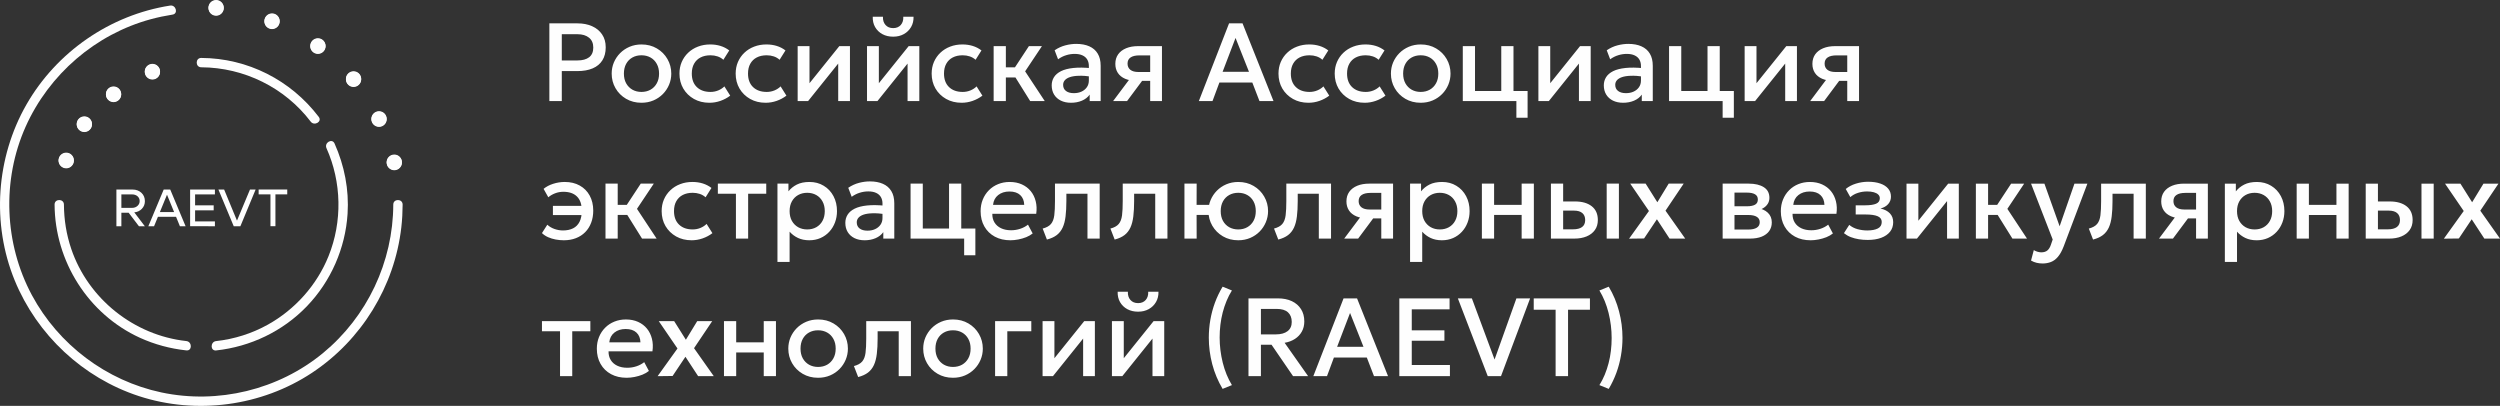 <?xml version="1.0" encoding="UTF-8"?> <svg xmlns="http://www.w3.org/2000/svg" xmlns:xlink="http://www.w3.org/1999/xlink" xmlns:xodm="http://www.corel.com/coreldraw/odm/2003" xml:space="preserve" width="1837.07mm" height="298.249mm" version="1.1" style="shape-rendering:geometricPrecision; text-rendering:geometricPrecision; image-rendering:optimizeQuality; fill-rule:evenodd; clip-rule:evenodd" viewBox="0 0 42607.52 6917.33"><rect x="0" y="0" width="42607.52" height="6917.33" fill="#333333" stroke="none"/> <defs> <style type="text/css"> .fil0 {fill:#FEFEFE;fill-rule:nonzero} </style> </defs> <g id="Слой_x0020_1">  <g id="_1639412423504"> <path class="fil0" d="M2250.97 3313.24l-182.33 0 0 229.48 182.33 0c37,0 67.54,-11.48 92.42,-33.81 24.82,-22.27 37,-49.71 37,-82.86 0,-32.49 -12.17,-59.93 -37,-81.62 -24.23,-20.38 -54.84,-31.2 -92.42,-31.2zm37.57 305.95l180.44 237.15 -100.71 0 -175.93 -230.78 -123.7 0 0 230.78 -84.73 0 0 -625.93 275.98 0c60.56,0 110.93,18.49 150.45,55.42 39.46,37 59.27,84.81 59.27,142.84 0,51 -17.19,94.31 -51.64,130.01 -34.4,35.68 -77.78,56.08 -129.43,60.5z"></path> <path class="fil0" d="M2663.34 3614.78l363.98 0 0 79.65 -363.98 0 0 -79.65zm-37.59 240.94l-97.5 0 261.98 -625.96 110.93 0 261.98 625.96 -96.92 0 -219.9 -537.38 -220.56 537.38z"></path> <polygon class="fil0" points="3325.01,3500.03 3641.75,3500.03 3641.75,3584.18 3325.01,3584.18 3325.01,3772.8 3662.79,3772.8 3662.79,3855.72 3240.2,3855.66 3240.2,3229.78 3662.79,3229.78 3662.79,3312.62 3325.01,3312.62 "></polygon> <polygon class="fil0" points="4260.7,3229.74 4356.98,3229.74 4096.9,3855.7 3983.42,3855.7 3722.1,3229.74 3819.62,3229.74 4038.92,3760.07 "></polygon> <polygon class="fil0" points="4895.58,3229.74 4895.58,3312.6 4694.18,3312.6 4694.18,3855.04 4609.37,3855.04 4609.37,3312.6 4407.98,3312.6 4407.98,3229.74 "></polygon> <path class="fil0" d="M6702.64 3486c-3.21,977.16 -443.65,1909.7 -1197.7,2531.15 -759.81,626.59 -1791.08,875.16 -2753.58,671.22 -937.62,-198.86 -1754.15,-814 -2207.36,-1657.31 -471.72,-877.69 -514.37,-1960.02 -107.74,-2870.88 399.02,-892.99 1191.96,-1578.21 2137.27,-1833.79 121.09,-32.51 243.47,-58.05 367.76,-77.78 100.69,-15.96 58.03,-169.56 -42.1,-153.58 -1021.77,159.32 -1935.16,789.67 -2448.93,1687.19 -517.56,903.87 -595.33,2030.77 -200.1,2995.82 381.17,929.33 1162.02,1660.47 2117.47,1972.79 981.59,320.61 2087.53,172.74 2948.66,-396.47 844.54,-558.4 1408.02,-1473.68 1523.39,-2479.49 14.64,-128.78 21.68,-258.19 22.33,-387.55 0,-103.96 -159.38,-103.96 -159.38,-1.32z"></path> <path class="fil0" d="M3175.83 5812.53c-891.12,-96.92 -1671.29,-718.37 -1960.7,-1568.05 -83.49,-244.79 -124.27,-500.39 -125.57,-758.5 -0.58,-102.66 -159.97,-102.66 -159.32,0 4.42,964.37 572.98,1868.26 1453.88,2270.47 251.8,114.77 516.96,185.52 791.71,215.46 102,11.47 101.34,-147.92 0,-159.38z"></path> <path class="fil0" d="M5564.22 2525.44c259.45,579.44 272.2,1251.89 35.04,1840.19 -198.2,492.74 -570.45,908.95 -1033.88,1167.08 -271.48,151.11 -573,246.66 -882.11,280.47 -100.7,10.82 -102.02,170.21 0,159.4 585.75,-63.77 1135.23,-325.75 1545.06,-750.89 409.9,-425.2 657.22,-987.96 695.44,-1576.98 26.69,-412.37 -53.61,-822.93 -221.85,-1198.94 -42.08,-94.39 -179.12,-13.43 -137.7,79.67z"></path> <path class="fil0" d="M3429.54 1146.68c729.19,3.85 1423.32,344.83 1865.73,926.16 61.16,80.31 199.5,1.3 137.62,-80.31 -477.37,-627.85 -1212.94,-1001.33 -2003.35,-1005.17 -102.66,-0.66 -102.66,158.66 0,159.32z"></path> <path class="fil0" d="M1258.5 2738.94c0,-71.83 -58.2,-130.01 -130.01,-130.01 -71.83,0 -130.01,58.18 -130.01,130.01 0,71.81 58.18,130.01 130.01,130.01 71.81,0 130.01,-58.2 130.01,-130.01z"></path> <path class="fil0" d="M1567.64 2120.66c0,-71.81 -58.18,-129.99 -130.01,-129.99 -71.81,0 -129.99,58.18 -129.99,129.99 0,71.83 58.18,130.01 129.99,130.01 71.83,0 130.01,-58.18 130.01,-130.01z"></path> <path class="fil0" d="M2065.45 1610.73c0,-71.83 -58.18,-130.01 -130.01,-130.01 -71.81,0 -129.99,58.18 -129.99,130.01 0,71.81 58.18,130.01 129.99,130.01 71.83,0 130.01,-58.2 130.01,-130.01z"></path> <path class="fil0" d="M2727.75 1225.73c0,-71.83 -58.18,-130.01 -130.01,-130.01 -71.81,0 -130.01,58.18 -130.01,130.01 0,71.81 58.2,130.01 130.01,130.01 71.83,0 130.01,-58.2 130.01,-130.01z"></path> <path class="fil0" d="M3813.24 138.3c0,-71.83 -58.18,-130.01 -130.01,-130.01 -71.81,0 -130.01,58.18 -130.01,130.01 0,71.81 58.2,130.01 130.01,130.01 71.83,0 130.01,-58.2 130.01,-130.01z"></path> <path class="fil0" d="M4766.16 365.87c0,-71.83 -58.18,-130.01 -130.01,-130.01 -71.81,0 -129.99,58.18 -129.99,130.01 0,71.81 58.18,130.01 129.99,130.01 71.83,0 130.01,-58.2 130.01,-130.01z"></path> <path class="fil0" d="M5548.29 789.1c0,-71.81 -58.18,-130.01 -130.01,-130.01 -71.81,0 -130.01,58.2 -130.01,130.01 0,71.83 58.2,130.01 130.01,130.01 71.83,0 130.01,-58.18 130.01,-130.01z"></path> <path class="fil0" d="M6155.73 1352.6c0,-71.83 -58.18,-130.01 -130.01,-130.01 -71.81,0 -129.99,58.18 -129.99,130.01 0,71.81 58.18,130.01 129.99,130.01 71.83,0 130.01,-58.2 130.01,-130.01z"></path> <path class="fil0" d="M6589.82 2032.72c0,-71.83 -58.2,-130.01 -130.01,-130.01 -71.83,0 -130.01,58.18 -130.01,130.01 0,71.81 58.18,129.99 130.01,129.99 71.81,0 130.01,-58.18 130.01,-129.99z"></path> <path class="fil0" d="M6849.88 2771.45c0,-71.81 -58.2,-130.01 -130.01,-130.01 -71.83,0 -130.01,58.2 -130.01,130.01 0,71.83 58.18,130.01 130.01,130.01 71.81,0 130.01,-58.18 130.01,-130.01z"></path> <path class="fil0" d="M1258.5 2731.31c0,-71.83 -58.2,-130.01 -130.01,-130.01 -71.83,0 -130.01,58.18 -130.01,130.01 0,71.81 58.18,129.99 130.01,129.99 71.81,0 130.01,-58.18 130.01,-129.99z"></path> <path class="fil0" d="M1567.64 2113.01c0,-71.83 -58.18,-130.01 -130.01,-130.01 -71.81,0 -129.99,58.18 -129.99,130.01 0,71.81 58.18,130.01 129.99,130.01 71.83,0 130.01,-58.2 130.01,-130.01z"></path> <path class="fil0" d="M2065.45 1603.08c0,-71.81 -58.18,-129.99 -130.01,-129.99 -71.81,0 -129.99,58.18 -129.99,129.99 0,71.83 58.18,130.01 129.99,130.01 71.83,0 130.01,-58.18 130.01,-130.01z"></path> <path class="fil0" d="M2727.75 1218.1c0,-71.83 -58.18,-130.01 -130.01,-130.01 -71.81,0 -130.01,58.18 -130.01,130.01 0,71.81 58.2,129.99 130.01,129.99 71.83,0 130.01,-58.18 130.01,-129.99z"></path> <path class="fil0" d="M3813.24 130.01c0,-71.83 -58.18,-130.01 -130.01,-130.01 -71.81,0 -130.01,58.18 -130.01,130.01 0,71.81 58.2,130.01 130.01,130.01 71.83,0 130.01,-58.2 130.01,-130.01z"></path> <path class="fil0" d="M4766.16 358.24c0,-71.83 -58.18,-130.01 -130.01,-130.01 -71.81,0 -129.99,58.18 -129.99,130.01 0,71.81 58.18,129.99 129.99,129.99 71.83,0 130.01,-58.18 130.01,-129.99z"></path> <path class="fil0" d="M5548.29 781.47c0,-71.81 -58.18,-130.01 -130.01,-130.01 -71.81,0 -130.01,58.2 -130.01,130.01 0,71.83 58.2,130.01 130.01,130.01 71.83,0 130.01,-58.18 130.01,-130.01z"></path> <path class="fil0" d="M6155.73 1344.31c0,-71.83 -58.18,-130.01 -130.01,-130.01 -71.81,0 -129.99,58.18 -129.99,130.01 0,71.81 58.18,130.01 129.99,130.01 71.83,0 130.01,-58.2 130.01,-130.01z"></path> <path class="fil0" d="M6589.82 2025.05c0,-71.83 -58.2,-130.01 -130.01,-130.01 -71.83,0 -130.01,58.18 -130.01,130.01 0,71.81 58.18,130.01 130.01,130.01 71.81,0 130.01,-58.2 130.01,-130.01z"></path> <path class="fil0" d="M6849.88 2763.8c0,-71.83 -58.2,-130.01 -130.01,-130.01 -71.83,0 -130.01,58.18 -130.01,130.01 0,71.81 58.18,130.01 130.01,130.01 71.81,0 130.01,-58.2 130.01,-130.01z"></path> <path class="fil0" d="M9362.73 1722.93l0 -1324.85 479.72 0c93.9,0 177.06,16.1 249.51,48.84 72.43,32.18 128.78,78.87 169.56,140.05 41.32,60.62 61.72,133.61 61.72,218.93 0,87.46 -18.8,161.5 -56.88,222.14 -37.57,60.09 -92.29,105.7 -164.75,136.84 -72.43,31.11 -159.89,46.68 -263.46,46.68l-263.48 0 0 511.37 -211.94 0zm211.94 -692.75l266.15 0c85.86,0 152.41,-18.24 199.62,-54.19 47.22,-36.48 70.83,-91.76 70.83,-165.28 0,-73.5 -24.14,-129.31 -72.99,-168.49 -48.29,-39.15 -113.74,-59.02 -195.84,-59.02l-267.78 0 0 446.98zm1357.22 721.19c-97.66,0 -185.13,-22.54 -261.87,-67.62 -76.73,-45.08 -136.82,-105.17 -180.29,-180.83 -43.45,-75.66 -64.92,-158.29 -64.92,-248.45 0,-67.08 12.34,-129.85 37.04,-189.42 25.21,-59.56 60.62,-112.67 106.24,-158.82 45.61,-46.15 99.8,-82.63 161.52,-108.93 61.69,-26.28 129.85,-39.71 203.37,-39.71 98.2,0 185.13,22.54 261.85,67.62 76.73,45.08 136.84,105.17 180.29,180.83 43.47,75.66 65.48,158.29 65.48,248.44 0,65.99 -12.36,129.31 -37.57,189.43 -25.21,59.56 -60.09,112.67 -105.7,158.82 -45.61,46.15 -99.27,82.65 -160.98,108.93 -61.72,26.3 -129.85,39.71 -204.44,39.71zm0 -184.59c58.49,0 110,-12.87 155.08,-38.11 45.06,-25.75 80.47,-61.7 106.24,-108.38 26.28,-46.68 39.18,-101.96 39.18,-165.82 0,-63.85 -12.89,-119.13 -39.18,-165.81 -25.77,-47.22 -61.18,-83.16 -106.24,-108.38 -45.08,-25.23 -96.59,-38.11 -155.08,-38.11 -57.95,0 -109.47,12.87 -154.55,38.11 -45.08,25.21 -80.49,61.16 -106.24,108.38 -25.23,46.68 -38.11,101.96 -38.11,165.81 0,63.86 12.87,119.13 38.64,165.82 26.28,46.68 61.7,82.63 106.77,108.38 45.08,25.23 96.06,38.11 153.48,38.11zm1158.17 184.59c-98.2,0 -186.19,-21.47 -263.46,-64.92 -76.73,-43.48 -137.38,-102.5 -181.38,-177.08 -43.45,-74.59 -65.46,-159.91 -65.46,-254.88 0,-71.89 12.87,-137.91 38.64,-198 26.28,-60.65 62.79,-113.23 110,-157.75 47.22,-45.08 103.03,-79.96 166.88,-104.1 63.85,-24.7 133.61,-37.04 208.73,-37.04 63.32,0 121.81,8.6 175.46,25.23 54.19,16.62 103.56,41.85 149.18,76.73l-100.36 159.36c-28.98,-26.28 -62.23,-45.61 -99.8,-57.95 -37.55,-12.34 -77.26,-18.78 -119.65,-18.78 -65.48,0 -121.83,12.34 -169.58,37.04 -47.22,24.14 -83.7,59.56 -110,106.24 -26.28,46.68 -39.18,102.5 -39.18,167.95 0,98.2 28.44,174.93 85.33,230.2 57.42,55.26 135.23,83.17 233.43,83.17 46.68,0 90.67,-8.58 131.99,-25.75 41.87,-17.71 76.75,-40.25 104.63,-68.69l99.29 157.76c-49.91,38.11 -105.19,67.62 -166.35,89.07 -61.18,21.47 -123.97,32.2 -188.35,32.2zm958.1 0c-98.2,0 -186.19,-21.47 -263.46,-64.92 -76.73,-43.48 -137.37,-102.5 -181.38,-177.08 -43.45,-74.59 -65.46,-159.91 -65.46,-254.88 0,-71.89 12.87,-137.91 38.64,-198 26.28,-60.65 62.78,-113.23 110,-157.75 47.22,-45.08 103.03,-79.96 166.88,-104.1 63.86,-24.7 133.61,-37.04 208.74,-37.04 63.32,0 121.81,8.6 175.46,25.23 54.19,16.62 103.56,41.85 149.18,76.73l-100.36 159.36c-28.98,-26.28 -62.23,-45.61 -99.8,-57.95 -37.55,-12.34 -77.26,-18.78 -119.65,-18.78 -65.48,0 -121.83,12.34 -169.58,37.04 -47.22,24.14 -83.7,59.56 -110,106.24 -26.28,46.68 -39.18,102.5 -39.18,167.95 0,98.2 28.44,174.93 85.32,230.2 57.42,55.26 135.23,83.17 233.43,83.17 46.68,0 90.67,-8.58 131.99,-25.75 41.87,-17.71 76.75,-40.25 104.64,-68.69l99.29 157.76c-49.91,38.11 -105.19,67.62 -166.35,89.07 -61.18,21.47 -123.97,32.2 -188.35,32.2zm546.27 -28.44l0 -936.89 201.76 0 0 632.1 508.16 -632.1 181.36 0 0 936.89 -200.16 0 0 -639.61 -513.51 639.61 -177.62 0zm1182.11 0l0 -936.89 201.76 0 0 632.1 508.16 -632.1 181.36 0 0 936.89 -200.16 0 0 -639.61 -513.51 639.61 -177.62 0zm445.91 -1097.88c-70.29,0 -131.47,-14.48 -184.59,-43.45 -53.12,-28.98 -93.9,-69.22 -123.41,-120.2 -28.98,-50.98 -42.38,-110 -40.24,-175.99l173.86 0c-2.69,57.95 12.34,104.63 44.01,140.58 31.65,35.41 75.12,53.12 130.38,53.12 54.74,0 97.66,-17.71 129.31,-53.12 31.67,-35.95 46.15,-82.63 42.94,-140.58l174.93 0c1.6,65.46 -12.34,123.94 -41.85,174.93 -29.51,50.98 -70.29,91.23 -123.43,120.74 -52.58,29.51 -113.21,43.99 -181.89,43.99zm1166.01 1126.32c-98.2,0 -186.19,-21.47 -263.46,-64.92 -76.73,-43.48 -137.37,-102.5 -181.38,-177.08 -43.45,-74.59 -65.46,-159.91 -65.46,-254.88 0,-71.89 12.87,-137.91 38.64,-198 26.28,-60.65 62.79,-113.23 110,-157.75 47.22,-45.08 103.03,-79.96 166.88,-104.1 63.86,-24.7 133.61,-37.04 208.73,-37.04 63.32,0 121.81,8.6 175.46,25.23 54.19,16.62 103.56,41.85 149.18,76.73l-100.36 159.36c-28.98,-26.28 -62.23,-45.61 -99.8,-57.95 -37.55,-12.34 -77.26,-18.78 -119.65,-18.78 -65.48,0 -121.83,12.34 -169.58,37.04 -47.22,24.14 -83.7,59.56 -110,106.24 -26.28,46.68 -39.18,102.5 -39.18,167.95 0,98.2 28.44,174.93 85.33,230.2 57.42,55.26 135.23,83.17 233.43,83.17 46.68,0 90.67,-8.58 131.99,-25.75 41.87,-17.71 76.75,-40.25 104.63,-68.69l99.29 157.76c-49.91,38.11 -105.19,67.62 -166.35,89.07 -61.18,21.47 -123.97,32.2 -188.35,32.2zm1169.26 -28.44l-310.7 -497.96 288.69 -438.94 222.14 0 -286.53 429.81 334.84 507.09 -248.44 0zm-622.99 0l0 -936.89 208.2 0 0 361.67 282.25 0 0 172.23 -282.25 0 0 402.99 -208.2 0zm1316.81 28.44c-64.92,0 -122.34,-12.34 -171.72,-36.48 -48.82,-24.16 -87.46,-58.49 -114.83,-103.03 -27.35,-44.54 -40.78,-97.13 -40.78,-157.75 0,-50.98 12.89,-97.13 38.64,-138.44 25.77,-41.31 66.01,-75.66 120.2,-103.03 54.72,-27.37 125.01,-45.08 210.87,-54.21 85.86,-9.11 188.89,-8.04 309.63,4.3l3.74 143.81c-85.84,-12.34 -159.89,-17.17 -221.61,-15.03 -61.69,1.62 -112.14,9.66 -151.85,23.07 -39.18,13.43 -68.15,31.67 -86.93,54.21 -18.78,22.01 -27.91,47.75 -27.91,76.73 0,45.61 16.1,80.49 48.84,105.17 32.72,24.7 77.26,37.04 133.61,37.04 48.82,0 92.29,-8.6 130.38,-26.3 38.64,-17.71 69.22,-42.92 91.76,-75.12 22.54,-32.18 33.81,-70.29 33.81,-113.76l0 -248.98c0,-41.32 -9.13,-77.26 -26.84,-107.84 -17.71,-30.58 -44.54,-54.74 -80.49,-71.38 -35.95,-17.15 -80.49,-25.75 -134.14,-25.75 -49.36,0 -98.2,7.51 -145.95,22.54 -47.75,14.48 -93.9,37.55 -137.37,69.22l-58.49 -153.48c58.49,-39.69 119.67,-67.6 183.52,-84.24 63.85,-16.64 125.01,-24.68 184.06,-24.68 86.93,0 161.5,13.94 223.21,41.32 62.25,27.35 110,68.69 143.28,123.94 33.81,55.28 50.45,124.5 50.45,208.73l0 600.99 -187.28 0 0 -110.54c-31.65,44.54 -75.12,78.89 -131.45,103.03 -56.35,24.14 -119.13,35.95 -188.35,35.95zm719.03 -28.44l359.51 -479.72 45.61 134.15c-77.82,0.53 -143.81,-10.74 -199.09,-34.34 -54.72,-23.61 -96.57,-56.86 -125.01,-100.34 -28.44,-43.45 -42.94,-94.43 -42.94,-154.01 0,-63.85 16.1,-118.04 48.31,-163.12 32.19,-45.08 77.8,-79.4 136.29,-103.56 58.49,-24.14 127.17,-35.95 206.06,-35.95l404.06 0 0 936.89 -200.69 0 0 -779.14 -182.45 0c-67.06,0 -117.51,11.8 -151.85,35.43 -34.34,23.07 -51.51,57.95 -51.51,104.64 0,45.59 16.1,80.47 47.77,105.7 31.65,25.21 77.8,37.55 138.42,37.55l226.46 0 0 151.32 -164.75 0 -256.49 344.5 -237.71 0zm1461.14 0l515.13 -1324.85 229.67 0 528 1324.85 -239.31 0 -121.81 -316.06 -561.28 0 -117.51 316.06 -232.9 0zm405.13 -499.03l449.67 0 -229.11 -577.38 -220.56 577.38zm1462.76 527.47c-98.2,0 -186.19,-21.47 -263.46,-64.92 -76.73,-43.48 -137.37,-102.5 -181.38,-177.08 -43.45,-74.59 -65.46,-159.91 -65.46,-254.88 0,-71.89 12.87,-137.91 38.64,-198 26.28,-60.65 62.79,-113.23 110,-157.75 47.22,-45.08 103.03,-79.96 166.88,-104.1 63.85,-24.7 133.61,-37.04 208.73,-37.04 63.32,0 121.81,8.6 175.46,25.23 54.19,16.62 103.56,41.85 149.18,76.73l-100.36 159.36c-28.98,-26.28 -62.23,-45.61 -99.8,-57.95 -37.55,-12.34 -77.26,-18.78 -119.65,-18.78 -65.48,0 -121.83,12.34 -169.58,37.04 -47.22,24.14 -83.7,59.56 -110,106.24 -26.28,46.68 -39.18,102.5 -39.18,167.95 0,98.2 28.44,174.93 85.33,230.2 57.42,55.26 135.23,83.17 233.43,83.17 46.68,0 90.67,-8.58 131.99,-25.75 41.87,-17.71 76.75,-40.25 104.63,-68.69l99.29 157.76c-49.91,38.11 -105.19,67.62 -166.35,89.07 -61.18,21.47 -123.97,32.2 -188.36,32.2zm958.1 0c-98.2,0 -186.19,-21.47 -263.46,-64.92 -76.73,-43.48 -137.37,-102.5 -181.38,-177.08 -43.45,-74.59 -65.46,-159.91 -65.46,-254.88 0,-71.89 12.87,-137.91 38.64,-198 26.28,-60.65 62.78,-113.23 110,-157.75 47.22,-45.08 103.03,-79.96 166.89,-104.1 63.85,-24.7 133.61,-37.04 208.73,-37.04 63.32,0 121.81,8.6 175.46,25.23 54.19,16.62 103.56,41.85 149.18,76.73l-100.36 159.36c-28.98,-26.28 -62.23,-45.61 -99.8,-57.95 -37.55,-12.34 -77.26,-18.78 -119.65,-18.78 -65.48,0 -121.83,12.34 -169.58,37.04 -47.22,24.14 -83.7,59.56 -110,106.24 -26.28,46.68 -39.18,102.5 -39.18,167.95 0,98.2 28.44,174.93 85.32,230.2 57.42,55.26 135.23,83.17 233.43,83.17 46.68,0 90.67,-8.58 131.99,-25.75 41.87,-17.71 76.75,-40.25 104.63,-68.69l99.29 157.76c-49.91,38.11 -105.19,67.62 -166.35,89.07 -61.18,21.47 -123.97,32.2 -188.35,32.2zm954.89 0c-97.66,0 -185.12,-22.54 -261.87,-67.62 -76.73,-45.08 -136.82,-105.17 -180.29,-180.83 -43.45,-75.66 -64.92,-158.29 -64.92,-248.45 0,-67.08 12.34,-129.85 37.04,-189.42 25.21,-59.56 60.62,-112.67 106.24,-158.82 45.61,-46.15 99.8,-82.63 161.52,-108.93 61.69,-26.28 129.85,-39.71 203.37,-39.71 98.2,0 185.13,22.54 261.85,67.62 76.73,45.08 136.84,105.17 180.29,180.83 43.47,75.66 65.48,158.29 65.48,248.44 0,65.99 -12.36,129.31 -37.57,189.43 -25.21,59.56 -60.09,112.67 -105.7,158.82 -45.61,46.15 -99.27,82.65 -160.98,108.93 -61.71,26.3 -129.85,39.71 -204.44,39.71zm0 -184.59c58.49,0 110,-12.87 155.08,-38.11 45.06,-25.75 80.47,-61.7 106.24,-108.38 26.28,-46.68 39.18,-101.96 39.18,-165.82 0,-63.85 -12.89,-119.13 -39.18,-165.81 -25.77,-47.22 -61.18,-83.16 -106.24,-108.38 -45.08,-25.23 -96.59,-38.11 -155.08,-38.11 -57.95,0 -109.47,12.87 -154.55,38.11 -45.08,25.21 -80.49,61.16 -106.24,108.38 -25.23,46.68 -38.11,101.96 -38.11,165.81 0,63.86 12.87,119.13 38.64,165.82 26.28,46.68 61.69,82.63 106.77,108.38 45.08,25.23 96.06,38.11 153.47,38.11zm717.96 156.15l0 -936.89 208.2 0 0 764.64 447.51 0 0 -764.64 208.2 0 0 936.89 -863.91 0zm913.29 283.86l0 -283.86 -153.48 0 0 -172.25 344.5 0 0 456.11 -191.03 0zm375.08 -283.86l0 -936.89 201.76 0 0 632.1 508.16 -632.1 181.36 0 0 936.89 -200.16 0 0 -639.61 -513.51 639.61 -177.62 0zm1442.36 28.44c-64.92,0 -122.34,-12.34 -171.72,-36.48 -48.82,-24.16 -87.46,-58.49 -114.83,-103.03 -27.35,-44.54 -40.78,-97.13 -40.78,-157.75 0,-50.98 12.9,-97.13 38.64,-138.44 25.77,-41.31 66.01,-75.66 120.2,-103.03 54.72,-27.37 125.02,-45.08 210.87,-54.21 85.86,-9.11 188.89,-8.04 309.62,4.3l3.74 143.81c-85.84,-12.34 -159.89,-17.17 -221.61,-15.03 -61.69,1.62 -112.14,9.66 -151.85,23.07 -39.18,13.43 -68.15,31.67 -86.93,54.21 -18.78,22.01 -27.91,47.75 -27.91,76.73 0,45.61 16.1,80.49 48.84,105.17 32.72,24.7 77.26,37.04 133.61,37.04 48.82,0 92.29,-8.6 130.38,-26.3 38.64,-17.71 69.22,-42.92 91.76,-75.12 22.54,-32.18 33.81,-70.29 33.81,-113.76l0 -248.98c0,-41.32 -9.13,-77.26 -26.84,-107.84 -17.71,-30.58 -44.54,-54.74 -80.49,-71.38 -35.95,-17.15 -80.49,-25.75 -134.14,-25.75 -49.36,0 -98.2,7.51 -145.95,22.54 -47.75,14.48 -93.9,37.55 -137.37,69.22l-58.49 -153.48c58.49,-39.69 119.67,-67.6 183.52,-84.24 63.86,-16.64 125.02,-24.68 184.06,-24.68 86.93,0 161.5,13.94 223.21,41.32 62.25,27.35 110,68.69 143.28,123.94 33.81,55.28 50.45,124.5 50.45,208.73l0 600.99 -187.28 0 0 -110.54c-31.65,44.54 -75.12,78.89 -131.45,103.03 -56.35,24.14 -119.13,35.95 -188.35,35.95zm784.49 -28.44l0 -936.89 208.2 0 0 764.64 447.51 0 0 -764.64 208.2 0 0 936.89 -863.91 0zm913.29 283.86l0 -283.86 -153.48 0 0 -172.25 344.5 0 0 456.11 -191.03 0zm375.08 -283.86l0 -936.89 201.76 0 0 632.1 508.16 -632.1 181.36 0 0 936.89 -200.16 0 0 -639.61 -513.51 639.61 -177.62 0zm1116.65 0l359.52 -479.72 45.61 134.15c-77.82,0.53 -143.81,-10.74 -199.09,-34.34 -54.72,-23.61 -96.57,-56.86 -125.01,-100.34 -28.44,-43.45 -42.94,-94.43 -42.94,-154.01 0,-63.85 16.1,-118.04 48.31,-163.12 32.18,-45.08 77.8,-79.4 136.28,-103.56 58.49,-24.14 127.17,-35.95 206.06,-35.95l404.06 0 0 936.89 -200.69 0 0 -779.14 -182.45 0c-67.06,0 -117.51,11.8 -151.85,35.43 -34.34,23.07 -51.52,57.95 -51.52,104.64 0,45.59 16.1,80.47 47.77,105.7 31.65,25.21 77.8,37.55 138.42,37.55l226.46 0 0 151.32 -164.75 0 -256.48 344.5 -237.71 0z"></path> <path class="fil0" d="M9609.55 4094.89c-46.68,0 -92.83,-4.3 -138.98,-12.87 -46.15,-8.6 -89.07,-22 -129.31,-39.71 -40.25,-17.71 -75.12,-41.31 -104.64,-69.76l91.23 -142.74c34.88,32.2 75.66,56.35 123.41,72.98 47.75,16.64 95.53,24.68 144.34,24.68 67.08,0 124.48,-12.34 172.25,-36.48 47.75,-24.14 84.23,-61.18 109.47,-111.09 25.21,-49.89 38.09,-113.21 38.09,-189.4 0,-107.33 -27.35,-187.82 -82.09,-241.47 -54.19,-53.66 -131.47,-80.49 -231.27,-80.49 -49.91,0 -97.13,8.6 -142.19,26.3 -44.54,17.17 -83.19,39.71 -114.84,67.6l-80.49 -143.79c42.92,-35.97 97.13,-64.94 162.05,-85.86 65.46,-20.93 131.45,-31.67 198.53,-31.67 97.66,0 182.99,20.4 255.42,61.18 72.45,40.24 129.33,97.13 169.58,170.63 40.22,73.52 60.62,158.84 60.62,256.51 0,76.19 -11.8,145.41 -35.95,207.64 -23.61,62.25 -57.42,115.37 -101.43,159.91 -43.45,44.01 -96.04,77.82 -157.75,101.96 -61.72,24.14 -130.4,35.95 -206.06,35.95zm-186.19 -429.81l0 -156.15 553.77 0 0 156.15 -553.77 0zm1519.11 401.36l-310.7 -497.96 288.69 -438.94 222.14 0 -286.53 429.81 334.84 507.09 -248.45 0zm-622.99 0l0 -936.9 208.2 0 0 361.68 282.25 0 0 172.23 -282.25 0 0 402.99 -208.2 0zm1467.45 28.44c-98.2,0 -186.19,-21.47 -263.46,-64.92 -76.73,-43.47 -137.37,-102.5 -181.38,-177.08 -43.45,-74.59 -65.46,-159.91 -65.46,-254.88 0,-71.89 12.87,-137.91 38.64,-198 26.28,-60.65 62.78,-113.23 110,-157.75 47.22,-45.08 103.03,-79.96 166.88,-104.1 63.86,-24.7 133.61,-37.04 208.73,-37.04 63.32,0 121.81,8.6 175.46,25.23 54.19,16.62 103.56,41.85 149.18,76.73l-100.36 159.36c-28.98,-26.28 -62.23,-45.61 -99.8,-57.95 -37.55,-12.34 -77.26,-18.77 -119.65,-18.77 -65.48,0 -121.83,12.34 -169.58,37.04 -47.22,24.14 -83.7,59.56 -110,106.24 -26.28,46.68 -39.18,102.5 -39.18,167.95 0,98.2 28.44,174.93 85.32,230.2 57.42,55.26 135.23,83.16 233.43,83.16 46.68,0 90.67,-8.57 131.99,-25.75 41.87,-17.71 76.75,-40.24 104.64,-68.69l99.29 157.75c-49.91,38.11 -105.19,67.62 -166.35,89.07 -61.18,21.47 -123.97,32.21 -188.35,32.21zm755.53 -28.44l0 -764.65 -308 0 0 -172.25 824.74 0 0 172.25 -308.54 0 0 764.65 -208.2 0zm707.76 397.62l0 -1334.52 187.26 0 0 131.47c37.04,-47.22 84.79,-85.86 142.74,-115.37 58.49,-29.51 129.85,-44.54 215.17,-44.54 91.76,0 172.79,21.47 243.61,64.92 71.38,42.94 126.64,101.96 166.35,177.08 39.71,74.59 59.56,159.91 59.56,254.88 0,68.69 -11.27,133.08 -34.34,193.72 -22.54,60.09 -54.72,112.68 -97.11,158.29 -41.87,45.61 -91.76,81.03 -149.71,106.77 -57.42,25.23 -121.27,38.11 -191.03,38.11 -73.52,0 -137.91,-13.41 -193.19,-39.71 -55.26,-26.28 -103.01,-62.25 -142.19,-106.77l0 515.67 -207.13 0zm507.09 -553.77c58.49,0 110,-12.87 155.06,-38.11 45.08,-25.75 80.49,-61.69 105.72,-108.38 25.75,-46.68 38.62,-101.96 38.62,-165.81 0,-63.85 -12.87,-119.13 -39.16,-165.81 -25.77,-47.22 -61.18,-83.16 -106.26,-108.38 -45.08,-25.23 -96.57,-38.11 -153.99,-38.11 -57.95,0 -109.47,12.87 -154.55,38.11 -45.08,25.21 -80.49,61.16 -106.79,108.38 -25.75,46.68 -38.62,101.96 -38.62,165.81 0,63.85 12.87,119.13 38.62,165.81 26.3,46.68 61.71,82.63 106.79,108.38 45.08,25.23 96.59,38.11 154.55,38.11zm977.12 184.59c-64.92,0 -122.34,-12.34 -171.72,-36.48 -48.82,-24.16 -87.46,-58.49 -114.84,-103.03 -27.35,-44.54 -40.78,-97.13 -40.78,-157.75 0,-50.98 12.9,-97.13 38.64,-138.44 25.77,-41.32 66.01,-75.66 120.2,-103.03 54.72,-27.37 125.01,-45.08 210.87,-54.21 85.86,-9.11 188.89,-8.04 309.63,4.3l3.74 143.81c-85.84,-12.34 -159.89,-17.17 -221.61,-15.03 -61.7,1.63 -112.14,9.67 -151.85,23.07 -39.18,13.43 -68.15,31.67 -86.93,54.21 -18.77,22 -27.91,47.75 -27.91,76.73 0,45.61 16.1,80.49 48.84,105.17 32.72,24.7 77.26,37.04 133.61,37.04 48.82,0 92.29,-8.6 130.38,-26.3 38.64,-17.71 69.22,-42.92 91.76,-75.12 22.54,-32.19 33.81,-70.29 33.81,-113.76l0 -248.98c0,-41.31 -9.13,-77.26 -26.84,-107.84 -17.71,-30.58 -44.54,-54.75 -80.49,-71.38 -35.95,-17.15 -80.49,-25.75 -134.15,-25.75 -49.36,0 -98.2,7.51 -145.95,22.54 -47.75,14.48 -93.9,37.55 -137.38,69.22l-58.49 -153.48c58.49,-39.69 119.67,-67.6 183.52,-84.23 63.85,-16.64 125.01,-24.68 184.06,-24.68 86.93,0 161.5,13.94 223.21,41.31 62.25,27.35 110,68.69 143.28,123.94 33.81,55.28 50.45,124.5 50.45,208.73l0 600.99 -187.28 0 0 -110.54c-31.65,44.54 -75.12,78.89 -131.45,103.03 -56.35,24.14 -119.13,35.95 -188.36,35.95zm784.49 -28.44l0 -936.9 208.2 0 0 764.65 447.51 0 0 -764.65 208.2 0 0 936.9 -863.91 0zm913.29 283.86l0 -283.86 -153.48 0 0 -172.25 344.5 0 0 456.11 -191.03 0zm788.56 -255.42c-100.89,0 -189.42,-20.4 -266.15,-61.71 -76.19,-41.32 -135.77,-99.27 -178.15,-173.86 -42.39,-74.59 -63.86,-160.98 -63.86,-259.71 0,-71.9 12.34,-138.44 37.04,-199.07 24.68,-60.65 59.56,-113.76 104.1,-158.29 44.52,-45.08 97.11,-79.96 157.22,-104.1 60.62,-24.7 126.08,-37.04 197.46,-37.04 77.8,0 146.48,13.96 207.13,41.32 60.63,27.37 111.07,65.48 151.32,114.83 40.25,48.84 68.13,106.79 84.77,172.79 16.64,65.99 19.87,137.37 8.6,214.1l-748.01 0c-1.09,56.35 11.27,105.17 37.02,147.57 25.75,41.85 62.78,74.57 111.07,97.64 48.31,23.07 105.17,34.88 171.18,34.88 53.12,0 104.1,-8.04 153.46,-24.14 49.91,-16.1 94.99,-39.71 135.23,-71.36l79.94 149.71c-30.04,24.68 -66.53,45.61 -109.45,63.32 -42.94,17.17 -88.02,30.04 -134.7,39.18 -46.68,9.11 -91.76,13.94 -135.21,13.94zm-296.2 -603.66l531.23 0c-2.16,-70.85 -24.7,-126.64 -68.15,-166.89 -42.94,-40.24 -104.1,-60.65 -184.06,-60.65 -76.73,0 -140.58,20.4 -191.56,60.65 -50.98,40.25 -79.96,96.04 -87.46,166.89zm918.1 591.32l-72.43 -187.28c63.86,-16.62 111.07,-42.39 141.12,-77.8 30.05,-35.41 48.82,-84.79 56.88,-147.58 8.04,-62.76 11.8,-144.32 11.8,-244.15l0 -296.2 761.95 0 0 936.9 -208.2 0 0 -764.65 -359.52 0 0 123.95c0,100.36 -4.81,187.82 -13.94,262.41 -9.13,74.59 -25.21,137.89 -49.38,189.94 -24.14,52.05 -57.4,94.99 -100.87,128.26 -43.45,33.25 -99.27,58.49 -167.42,76.19zm1154.74 0l-72.43 -187.28c63.86,-16.62 111.07,-42.39 141.12,-77.8 30.05,-35.41 48.82,-84.79 56.88,-147.58 8.04,-62.76 11.8,-144.32 11.8,-244.15l0 -296.2 761.95 0 0 936.9 -208.2 0 0 -764.65 -359.52 0 0 123.95c0,100.36 -4.81,187.82 -13.94,262.41 -9.13,74.59 -25.21,137.89 -49.38,189.94 -24.14,52.05 -57.4,94.99 -100.87,128.26 -43.45,33.25 -99.27,58.49 -167.42,76.19zm1189.09 -16.1l0 -936.9 208.2 0 -1.07 361.68 317.13 0 0 172.23 -317.13 0 1.07 402.99 -208.2 0zm917.03 28.44c-98.2,0 -185.66,-22.54 -262.39,-67.62 -76.19,-45.08 -136.29,-105.17 -180.29,-180.83 -43.47,-75.66 -65.46,-158.29 -65.46,-248.45 0,-67.08 12.34,-129.85 37.55,-189.42 25.23,-59.56 60.65,-112.67 106.26,-158.82 45.59,-46.15 99.27,-82.63 160.96,-108.93 61.72,-26.28 129.87,-39.71 203.37,-39.71 98.2,0 185.68,22.54 261.87,67.62 76.73,45.08 136.82,105.17 180.29,180.83 43.99,75.66 65.99,158.29 65.99,248.45 0,65.99 -12.87,129.31 -38.09,189.42 -25.23,59.56 -60.11,112.67 -105.73,158.82 -45.59,46.15 -99.27,82.65 -160.96,108.93 -61.71,26.3 -129.87,39.71 -203.39,39.71zm0 -184.59c57.95,0 109.47,-12.87 154.01,-38.11 45.08,-25.75 80.49,-61.69 106.24,-108.38 25.77,-46.68 38.64,-101.96 38.64,-165.81 0,-63.85 -12.87,-119.13 -38.64,-165.81 -25.75,-47.22 -61.16,-83.16 -106.24,-108.38 -44.54,-25.23 -96.06,-38.11 -154.01,-38.11 -57.95,0 -109.45,12.87 -154.52,38.11 -45.08,25.21 -80.49,61.16 -106.26,108.38 -25.21,46.68 -38.09,101.96 -38.09,165.81 0,63.85 12.87,119.13 38.09,165.81 25.77,46.68 61.18,82.63 106.26,108.38 45.08,25.23 96.57,38.11 154.52,38.11zm682.02 172.25l-72.43 -187.28c63.85,-16.62 111.07,-42.39 141.12,-77.8 30.04,-35.41 48.82,-84.79 56.88,-147.58 8.04,-62.76 11.8,-144.32 11.8,-244.15l0 -296.2 761.95 0 0 936.9 -208.2 0 0 -764.65 -359.52 0 0 123.95c0,100.36 -4.81,187.82 -13.94,262.41 -9.13,74.59 -25.21,137.89 -49.38,189.94 -24.14,52.05 -57.4,94.99 -100.87,128.26 -43.45,33.25 -99.27,58.49 -167.42,76.19zm1123.63 -16.1l359.52 -479.72 45.61 134.14c-77.82,0.54 -143.81,-10.73 -199.09,-34.34 -54.72,-23.61 -96.57,-56.86 -125.01,-100.34 -28.44,-43.45 -42.94,-94.44 -42.94,-154.01 0,-63.85 16.1,-118.04 48.31,-163.12 32.18,-45.08 77.8,-79.4 136.28,-103.56 58.49,-24.14 127.18,-35.95 206.06,-35.95l404.06 0 0 936.9 -200.7 0 0 -779.14 -182.45 0c-67.06,0 -117.51,11.81 -151.85,35.43 -34.34,23.07 -51.52,57.95 -51.52,104.63 0,45.59 16.1,80.47 47.77,105.71 31.65,25.21 77.8,37.55 138.42,37.55l226.46 0 0 151.32 -164.75 0 -256.49 344.5 -237.71 0zm1122.56 397.62l0 -1334.52 187.26 0 0 131.47c37.04,-47.22 84.79,-85.86 142.74,-115.37 58.49,-29.51 129.85,-44.54 215.17,-44.54 91.76,0 172.79,21.47 243.61,64.92 71.38,42.94 126.64,101.96 166.35,177.08 39.71,74.59 59.56,159.91 59.56,254.88 0,68.69 -11.27,133.08 -34.34,193.72 -22.54,60.09 -54.72,112.68 -97.11,158.29 -41.87,45.61 -91.76,81.03 -149.71,106.77 -57.42,25.23 -121.27,38.11 -191.03,38.11 -73.52,0 -137.91,-13.41 -193.19,-39.71 -55.26,-26.28 -103.01,-62.25 -142.19,-106.77l0 515.67 -207.13 0zm507.09 -553.77c58.49,0 110,-12.87 155.06,-38.11 45.08,-25.75 80.49,-61.69 105.73,-108.38 25.75,-46.68 38.62,-101.96 38.62,-165.81 0,-63.85 -12.87,-119.13 -39.15,-165.81 -25.77,-47.22 -61.18,-83.16 -106.26,-108.38 -45.08,-25.23 -96.57,-38.11 -153.99,-38.11 -57.95,0 -109.47,12.87 -154.55,38.11 -45.08,25.21 -80.49,61.16 -106.8,108.38 -25.75,46.68 -38.62,101.96 -38.62,165.81 0,63.85 12.87,119.13 38.62,165.81 26.3,46.68 61.72,82.63 106.8,108.38 45.08,25.23 96.59,38.11 154.55,38.11zm716.87 156.15l0 -936.9 208.2 0 0 361.68 469.52 0 0 -361.68 208.2 0 0 936.9 -208.2 0 0 -402.99 -469.52 0 0 402.99 -208.2 0zm1176.74 0l0 -936.9 208.2 0 0 778.61 169.56 0c68.15,0 119.13,-13.43 154.01,-39.71 34.88,-26.3 52.05,-66.01 52.05,-118.06 0,-52.05 -16.1,-91.74 -48.29,-119.11 -32.21,-27.91 -79.42,-41.85 -141.67,-41.85l-214.1 0 0 -156.15 230.2 0c120.74,0 216.24,27.35 285.46,81.56 69.22,54.19 104.1,132.54 104.1,235.55 0,66.01 -16.64,122.9 -50.45,170.11 -33.25,46.68 -79.94,83.17 -140.58,108.4 -60.09,25.21 -130.38,37.55 -210.87,37.55l-397.62 0zm950.3 0l0 -936.9 208.2 0 0 936.9 -208.2 0zm381.52 1.07l338.58 -471.66 -318.73 -466.31 262.41 0 199.6 317.13 193.19 -317.13 255.42 0 -309.63 460.94 335.91 475.95 -266.69 0 -215.71 -329.47 -218.93 327.33 -255.42 3.21zm1594.75 -1.07l0 -936.9 446.45 0c106.26,0 191.03,20.4 254.88,60.65 63.85,40.25 95.52,100.87 95.52,181.36 0,38.11 -9.13,71.36 -27.37,100.87 -18.24,29.51 -43.48,53.68 -75.66,73.52 -32.21,19.86 -69.76,33.81 -112.7,42.39l-3.74 -46.15c82.63,11.27 146.48,39.18 192.1,82.65 45.61,43.45 68.15,98.2 68.15,165.26 0,56.88 -15.03,106.26 -44.54,147.57 -29.51,41.31 -72.43,72.97 -127.71,95.5 -55.28,22 -121.81,33.27 -199.62,33.27l-465.76 0zm201.76 -154.55l235.57 0c62.23,0 110,-10.18 143.79,-31.12 33.81,-20.93 50.98,-52.05 50.98,-93.36 0,-41.31 -16.64,-71.92 -50.42,-92.29 -33.28,-20.93 -81.58,-31.13 -144.34,-31.13l-263.48 0 0 -148.62 241.47 0c58.49,0 104.1,-9.13 136.29,-26.84 32.2,-17.71 48.31,-47.22 48.31,-88.53 0,-40.78 -16.1,-70.29 -48.31,-89.09 -32.19,-18.77 -77.8,-28.42 -136.29,-28.42l-213.56 0 0 629.41zm1298.02 182.99c-100.89,0 -189.43,-20.4 -266.15,-61.71 -76.19,-41.32 -135.77,-99.27 -178.15,-173.86 -42.38,-74.59 -63.85,-160.98 -63.85,-259.71 0,-71.9 12.34,-138.44 37.04,-199.07 24.68,-60.65 59.56,-113.76 104.1,-158.29 44.52,-45.08 97.11,-79.96 157.22,-104.1 60.63,-24.7 126.08,-37.04 197.47,-37.04 77.8,0 146.48,13.96 207.13,41.32 60.62,27.37 111.07,65.48 151.32,114.83 40.24,48.84 68.13,106.79 84.77,172.79 16.64,65.99 19.86,137.37 8.6,214.1l-748.01 0c-1.09,56.35 11.27,105.17 37.02,147.57 25.75,41.85 62.79,74.57 111.07,97.64 48.31,23.07 105.17,34.88 171.18,34.88 53.12,0 104.1,-8.04 153.46,-24.14 49.91,-16.1 94.99,-39.71 135.23,-71.36l79.94 149.71c-30.05,24.68 -66.53,45.61 -109.45,63.32 -42.94,17.17 -88.02,30.04 -134.7,39.18 -46.68,9.11 -91.76,13.94 -135.21,13.94zm-296.2 -603.66l531.23 0c-2.16,-70.85 -24.7,-126.64 -68.15,-166.89 -42.94,-40.24 -104.1,-60.65 -184.06,-60.65 -76.73,0 -140.58,20.4 -191.56,60.65 -50.98,40.25 -79.96,96.04 -87.46,166.89zm1268.51 597.76c-52.05,0 -102.5,-3.76 -151.34,-11.81 -48.82,-8.06 -94.43,-19.86 -137.35,-36.48 -42.94,-16.64 -81.56,-39.18 -116.44,-67.08l90.67 -141.12c40.24,33.79 86.93,57.95 141.14,72.97 54.19,14.5 109.47,22 165.79,22 76.19,0 136.3,-11.27 180.29,-33.81 44.54,-22.54 66.55,-59.56 66.55,-111.07 0,-45.61 -23.07,-77.8 -69.76,-97.66 -46.15,-19.84 -113.23,-29.51 -201.76,-29.51l-172.25 0 0 -156.68 166.35 0c78.35,0 138.44,-9.13 180.83,-26.84 42.4,-18.24 63.85,-49.36 63.85,-92.83 0,-25.75 -9.11,-47.22 -27.35,-63.85 -17.71,-17.17 -42.94,-30.05 -75.66,-39.18 -32.74,-9.11 -70.31,-13.41 -113.76,-13.41 -53.65,0 -105.7,8.06 -155.61,24.14 -49.91,15.57 -93.36,39.71 -130.4,72.45l-77.8 -138.98c47.75,-39.71 105.7,-70.29 173.86,-91.23 68.15,-20.94 137.37,-31.65 206.59,-31.65 81.03,0 150.25,10.18 208.2,30.58 58.49,19.85 103.03,48.82 134.68,86.93 31.65,37.55 47.22,83.17 47.22,136.84 0,47.75 -15.57,89.6 -46.15,125.01 -30.58,35.41 -74.59,61.18 -132.54,76.73 70.29,15.57 123.97,43.47 160.98,83.18 37.02,39.71 55.81,89.6 55.81,149.71 0,62.77 -17.71,116.97 -53.67,162.59 -35.95,45.06 -86.37,79.96 -151.85,104.1 -64.92,24.14 -141.65,35.95 -229.11,35.95zm661.62 -22.54l0 -936.9 201.76 0 0 632.1 508.16 -632.1 181.36 0 0 936.9 -200.16 0 0 -639.61 -513.51 639.61 -177.62 0zm1805.11 0l-310.7 -497.96 288.69 -438.94 222.14 0 -286.53 429.81 334.84 507.09 -248.45 0zm-622.99 0l0 -936.9 208.2 0 0 361.68 282.25 0 0 172.23 -282.25 0 0 402.99 -208.2 0zm1137.05 423.9c-33.81,0 -67.62,-3.74 -100.34,-11.27 -32.74,-7.51 -64.94,-20.38 -96.59,-38.62l47.22 -178.16c19.86,12.34 41.31,22.01 64.39,28.44 23.07,6.44 44.01,9.65 62.25,9.65 44.54,0 78.89,-10.72 104.1,-31.65 25.21,-20.94 45.61,-52.59 60.09,-96.06l31.14 -91.2 -369.18 -951.93 228.04 0 259.18 726.56 252.74 -726.56 220.54 0 -405.13 1072.11c-28.98,75.12 -61.72,133.61 -97.66,175.48 -35.95,42.38 -75.66,71.36 -119.13,88 -43.45,16.64 -90.67,25.21 -141.65,25.21zm860.17 -407.8l-72.43 -187.28c63.86,-16.62 111.07,-42.39 141.12,-77.8 30.05,-35.41 48.82,-84.79 56.88,-147.58 8.04,-62.76 11.8,-144.32 11.8,-244.15l0 -296.2 761.95 0 0 936.9 -208.2 0 0 -764.65 -359.52 0 0 123.95c0,100.36 -4.81,187.82 -13.94,262.41 -9.13,74.59 -25.21,137.89 -49.38,189.94 -24.14,52.05 -57.4,94.99 -100.87,128.26 -43.45,33.25 -99.27,58.49 -167.42,76.19zm1123.63 -16.1l359.51 -479.72 45.61 134.14c-77.82,0.54 -143.81,-10.73 -199.09,-34.34 -54.72,-23.61 -96.57,-56.86 -125.01,-100.34 -28.44,-43.45 -42.94,-94.44 -42.94,-154.01 0,-63.85 16.1,-118.04 48.31,-163.12 32.19,-45.08 77.8,-79.4 136.29,-103.56 58.49,-24.14 127.17,-35.95 206.06,-35.95l404.06 0 0 936.9 -200.69 0 0 -779.14 -182.45 0c-67.06,0 -117.51,11.81 -151.85,35.43 -34.34,23.07 -51.51,57.95 -51.51,104.63 0,45.59 16.1,80.47 47.77,105.71 31.65,25.21 77.8,37.55 138.42,37.55l226.46 0 0 151.32 -164.75 0 -256.49 344.5 -237.71 0zm1122.56 397.62l0 -1334.52 187.26 0 0 131.47c37.04,-47.22 84.79,-85.86 142.74,-115.37 58.49,-29.51 129.85,-44.54 215.17,-44.54 91.76,0 172.79,21.47 243.61,64.92 71.38,42.94 126.64,101.96 166.35,177.08 39.71,74.59 59.56,159.91 59.56,254.88 0,68.69 -11.27,133.08 -34.34,193.72 -22.54,60.09 -54.72,112.68 -97.11,158.29 -41.87,45.61 -91.76,81.03 -149.71,106.77 -57.42,25.23 -121.27,38.11 -191.03,38.11 -73.52,0 -137.91,-13.41 -193.19,-39.71 -55.26,-26.28 -103.01,-62.25 -142.19,-106.77l0 515.67 -207.13 0zm507.09 -553.77c58.49,0 110,-12.87 155.06,-38.11 45.08,-25.75 80.49,-61.69 105.72,-108.38 25.75,-46.68 38.62,-101.96 38.62,-165.81 0,-63.85 -12.87,-119.13 -39.16,-165.81 -25.77,-47.22 -61.18,-83.16 -106.26,-108.38 -45.08,-25.23 -96.57,-38.11 -153.99,-38.11 -57.95,0 -109.47,12.87 -154.55,38.11 -45.08,25.21 -80.49,61.16 -106.79,108.38 -25.75,46.68 -38.62,101.96 -38.62,165.81 0,63.85 12.87,119.13 38.62,165.81 26.3,46.68 61.71,82.63 106.79,108.38 45.08,25.23 96.59,38.11 154.55,38.11zm716.87 156.15l0 -936.9 208.2 0 0 361.68 469.52 0 0 -361.68 208.2 0 0 936.9 -208.2 0 0 -402.99 -469.52 0 0 402.99 -208.2 0zm1176.74 0l0 -936.9 208.2 0 0 778.61 169.56 0c68.15,0 119.13,-13.43 154.01,-39.71 34.88,-26.3 52.05,-66.01 52.05,-118.06 0,-52.05 -16.1,-91.74 -48.29,-119.11 -32.21,-27.91 -79.42,-41.85 -141.67,-41.85l-214.1 0 0 -156.15 230.2 0c120.74,0 216.24,27.35 285.46,81.56 69.22,54.19 104.1,132.54 104.1,235.55 0,66.01 -16.64,122.9 -50.45,170.11 -33.25,46.68 -79.94,83.17 -140.58,108.4 -60.09,25.21 -130.38,37.55 -210.87,37.55l-397.62 0zm950.3 0l0 -936.9 208.2 0 0 936.9 -208.2 0zm381.52 1.07l338.58 -471.66 -318.74 -466.31 262.41 0 199.6 317.13 193.19 -317.13 255.42 0 -309.63 460.94 335.91 475.95 -266.69 0 -215.71 -329.47 -218.93 327.33 -255.42 3.21z"></path> <path class="fil0" d="M9544.63 6409.97l0 -764.65 -308 0 0 -172.25 824.74 0 0 172.25 -308.54 0 0 764.65 -208.2 0zm1135.43 28.44c-100.89,0 -189.42,-20.4 -266.15,-61.71 -76.19,-41.31 -135.77,-99.27 -178.15,-173.86 -42.38,-74.59 -63.85,-160.98 -63.85,-259.71 0,-71.89 12.34,-138.44 37.04,-199.07 24.68,-60.65 59.56,-113.77 104.1,-158.29 44.52,-45.08 97.11,-79.96 157.22,-104.1 60.62,-24.7 126.08,-37.04 197.46,-37.04 77.8,0 146.48,13.96 207.13,41.31 60.62,27.37 111.07,65.48 151.32,114.84 40.24,48.84 68.13,106.79 84.77,172.78 16.64,65.99 19.86,137.38 8.6,214.1l-748.01 0c-1.09,56.35 11.27,105.17 37.02,147.57 25.75,41.85 62.79,74.57 111.07,97.64 48.31,23.07 105.17,34.88 171.18,34.88 53.12,0 104.1,-8.04 153.46,-24.14 49.91,-16.1 94.99,-39.71 135.23,-71.36l79.94 149.71c-30.05,24.68 -66.53,45.61 -109.45,63.32 -42.94,17.17 -88.02,30.05 -134.7,39.18 -46.68,9.11 -91.76,13.94 -135.21,13.94zm-296.2 -603.66l531.23 0c-2.16,-70.85 -24.7,-126.64 -68.15,-166.88 -42.94,-40.24 -104.1,-60.65 -184.06,-60.65 -76.73,0 -140.58,20.4 -191.56,60.65 -50.98,40.24 -79.96,96.04 -87.46,166.88zm823.71 576.29l338.58 -471.66 -318.73 -466.31 262.41 0 199.6 317.13 193.19 -317.13 255.42 0 -309.63 460.94 335.91 475.96 -266.69 0 -215.71 -329.47 -218.93 327.33 -255.42 3.21zm1131.13 -1.07l0 -936.9 208.2 0 0 361.67 469.52 0 0 -361.67 208.2 0 0 936.9 -208.2 0 0 -402.99 -469.52 0 0 402.99 -208.2 0zm1603.35 28.44c-97.66,0 -185.13,-22.54 -261.87,-67.62 -76.73,-45.08 -136.82,-105.17 -180.29,-180.83 -43.45,-75.66 -64.92,-158.29 -64.92,-248.45 0,-67.08 12.34,-129.85 37.04,-189.43 25.21,-59.56 60.62,-112.67 106.24,-158.82 45.61,-46.15 99.8,-82.63 161.52,-108.93 61.69,-26.28 129.85,-39.71 203.37,-39.71 98.2,0 185.13,22.54 261.85,67.62 76.73,45.08 136.84,105.17 180.29,180.83 43.47,75.66 65.48,158.29 65.48,248.45 0,65.99 -12.36,129.31 -37.57,189.42 -25.21,59.56 -60.09,112.67 -105.7,158.82 -45.61,46.15 -99.27,82.65 -160.98,108.93 -61.71,26.3 -129.85,39.71 -204.43,39.71zm0 -184.59c58.49,0 110,-12.87 155.08,-38.11 45.06,-25.75 80.47,-61.7 106.24,-108.38 26.28,-46.68 39.18,-101.96 39.18,-165.81 0,-63.86 -12.89,-119.13 -39.18,-165.81 -25.77,-47.22 -61.18,-83.17 -106.24,-108.38 -45.08,-25.23 -96.59,-38.11 -155.08,-38.11 -57.95,0 -109.47,12.87 -154.55,38.11 -45.08,25.21 -80.49,61.16 -106.24,108.38 -25.23,46.68 -38.11,101.96 -38.11,165.81 0,63.85 12.87,119.13 38.64,165.81 26.28,46.68 61.7,82.63 106.77,108.38 45.08,25.23 96.06,38.11 153.48,38.11zm683.62 172.25l-72.43 -187.28c63.85,-16.62 111.07,-42.38 141.12,-77.8 30.04,-35.41 48.82,-84.79 56.88,-147.57 8.04,-62.77 11.8,-144.32 11.8,-244.15l0 -296.2 761.95 0 0 936.9 -208.2 0 0 -764.65 -359.52 0 0 123.94c0,100.36 -4.81,187.82 -13.94,262.41 -9.13,74.59 -25.21,137.89 -49.38,189.94 -24.14,52.05 -57.4,94.99 -100.87,128.26 -43.45,33.25 -99.27,58.49 -167.42,76.19zm1615.68 12.34c-97.66,0 -185.13,-22.54 -261.87,-67.62 -76.73,-45.08 -136.82,-105.17 -180.29,-180.83 -43.45,-75.66 -64.92,-158.29 -64.92,-248.45 0,-67.08 12.34,-129.85 37.04,-189.43 25.21,-59.56 60.62,-112.67 106.24,-158.82 45.61,-46.15 99.8,-82.63 161.52,-108.93 61.69,-26.28 129.85,-39.71 203.37,-39.71 98.2,0 185.13,22.54 261.85,67.62 76.73,45.08 136.84,105.17 180.29,180.83 43.47,75.66 65.48,158.29 65.48,248.45 0,65.99 -12.36,129.31 -37.57,189.42 -25.21,59.56 -60.09,112.67 -105.7,158.82 -45.61,46.15 -99.27,82.65 -160.98,108.93 -61.71,26.3 -129.85,39.71 -204.44,39.71zm0 -184.59c58.49,0 110,-12.87 155.08,-38.11 45.06,-25.75 80.47,-61.7 106.24,-108.38 26.28,-46.68 39.18,-101.96 39.18,-165.81 0,-63.86 -12.89,-119.13 -39.18,-165.81 -25.77,-47.22 -61.18,-83.17 -106.24,-108.38 -45.08,-25.23 -96.59,-38.11 -155.08,-38.11 -57.95,0 -109.47,12.87 -154.55,38.11 -45.08,25.21 -80.49,61.16 -106.24,108.38 -25.23,46.68 -38.11,101.96 -38.11,165.81 0,63.85 12.87,119.13 38.64,165.81 26.28,46.68 61.69,82.63 106.77,108.38 45.08,25.23 96.06,38.11 153.47,38.11zm717.96 156.15l0 -936.9 617.09 0 0 172.25 -408.89 0 0 764.65 -208.2 0zm809.19 0l0 -936.9 201.76 0 0 632.1 508.16 -632.1 181.36 0 0 936.9 -200.16 0 0 -639.61 -513.51 639.61 -177.62 0zm1182.11 0l0 -936.9 201.76 0 0 632.1 508.16 -632.1 181.36 0 0 936.9 -200.16 0 0 -639.61 -513.51 639.61 -177.62 0zm445.91 -1097.88c-70.29,0 -131.47,-14.48 -184.59,-43.45 -53.12,-28.98 -93.9,-69.22 -123.41,-120.2 -28.98,-50.98 -42.38,-110 -40.24,-175.99l173.86 0c-2.7,57.95 12.34,104.63 44.01,140.58 31.65,35.41 75.12,53.12 130.38,53.12 54.75,0 97.66,-17.71 129.31,-53.12 31.67,-35.95 46.15,-82.63 42.94,-140.58l174.93 0c1.6,65.46 -12.34,123.94 -41.85,174.93 -29.51,50.98 -70.29,91.23 -123.43,120.74 -52.58,29.51 -113.21,43.99 -181.9,43.99zm1440.22 1315.75c-78.35,-132.01 -137.37,-272.59 -176.55,-421.23 -39.18,-149.18 -58.49,-299.96 -58.49,-451.81 0,-101.43 8.58,-202.3 25.75,-302.1 17.71,-100.36 43.47,-198.02 78.35,-292.99 34.88,-94.97 78.89,-186.19 130.94,-273.66l158.82 64.39c-34.88,55.26 -64.92,114.3 -91.23,177.62 -26.28,63.3 -48.29,129.31 -65.99,197.46 -17.71,68.13 -30.58,137.89 -39.18,209.27 -8.57,71.36 -12.87,143.81 -12.87,216.24 0,145.42 17.71,288.16 52.58,429.27 34.88,141.14 87.46,268.85 156.68,383.15l-158.82 64.39zm441.08 -217.86l0 -1324.86 500.63 0c92.29,0 171.72,16.1 238.78,47.75 67.08,31.67 119.13,77.28 156.15,135.77 37.04,58.49 55.81,128.24 55.81,209.27 0,65.46 -13.94,123.41 -42.39,173.86 -27.91,50.45 -67.08,91.76 -117.53,124.5 -50.42,32.72 -108.91,54.72 -175.46,65.99l399.76 567.72 -256.49 0 -366.49 -534.98 -180.85 0 0 534.98 -211.94 0zm211.94 -710.99l253.81 0c85.86,0 152.41,-18.24 200.16,-54.72 47.75,-36.5 71.36,-89.09 71.36,-157.22 0,-70.31 -21.47,-124.5 -63.85,-163.68 -42.39,-39.15 -106.77,-58.49 -192.63,-58.49l-268.84 0 0 434.11zm893.42 710.99l515.13 -1324.86 229.67 0 528.01 1324.86 -239.31 0 -121.81 -316.06 -561.28 0 -117.51 316.06 -232.9 0zm405.13 -499.03l449.67 0 -229.11 -577.38 -220.56 577.38zm1060.33 499.03l0 -1324.86 856.41 0 0 187.27 -644.46 0 0 357.91 556.47 0 0 176.55 -556.47 0 0 413.7 650.37 0 0 189.43 -862.31 0zm1506.75 0l-509.23 -1324.86 238.78 0 386.89 1042.07 372.39 -1042.07 233.43 0 -495.82 1324.86 -226.44 0zm1156.88 0l0 -1131.13 -372.93 0 0 -193.72 957.81 0 0 193.72 -372.93 0 0 1131.13 -211.96 0zm905.23 217.86l-158.82 -64.39c34.88,-55.28 64.92,-114.84 91.23,-177.62 26.28,-63.32 47.75,-128.78 65.46,-196.93 17.71,-68.15 31.11,-138.44 39.18,-210.36 8.58,-71.89 12.87,-143.79 12.87,-216.24 0,-145.41 -17.71,-288.69 -52.59,-429.27 -34.88,-141.12 -86.93,-268.29 -156.15,-382.59l158.82 -64.39c78.89,131.45 137.37,271.52 176.02,420.68 39.18,148.64 58.49,299.43 58.49,451.81 0,101.43 -8.6,202.3 -26.3,302.65 -17.17,100.34 -42.92,198 -77.8,292.97 -34.88,94.99 -78.35,186.22 -130.4,273.68z"></path> </g> </g> </svg> 